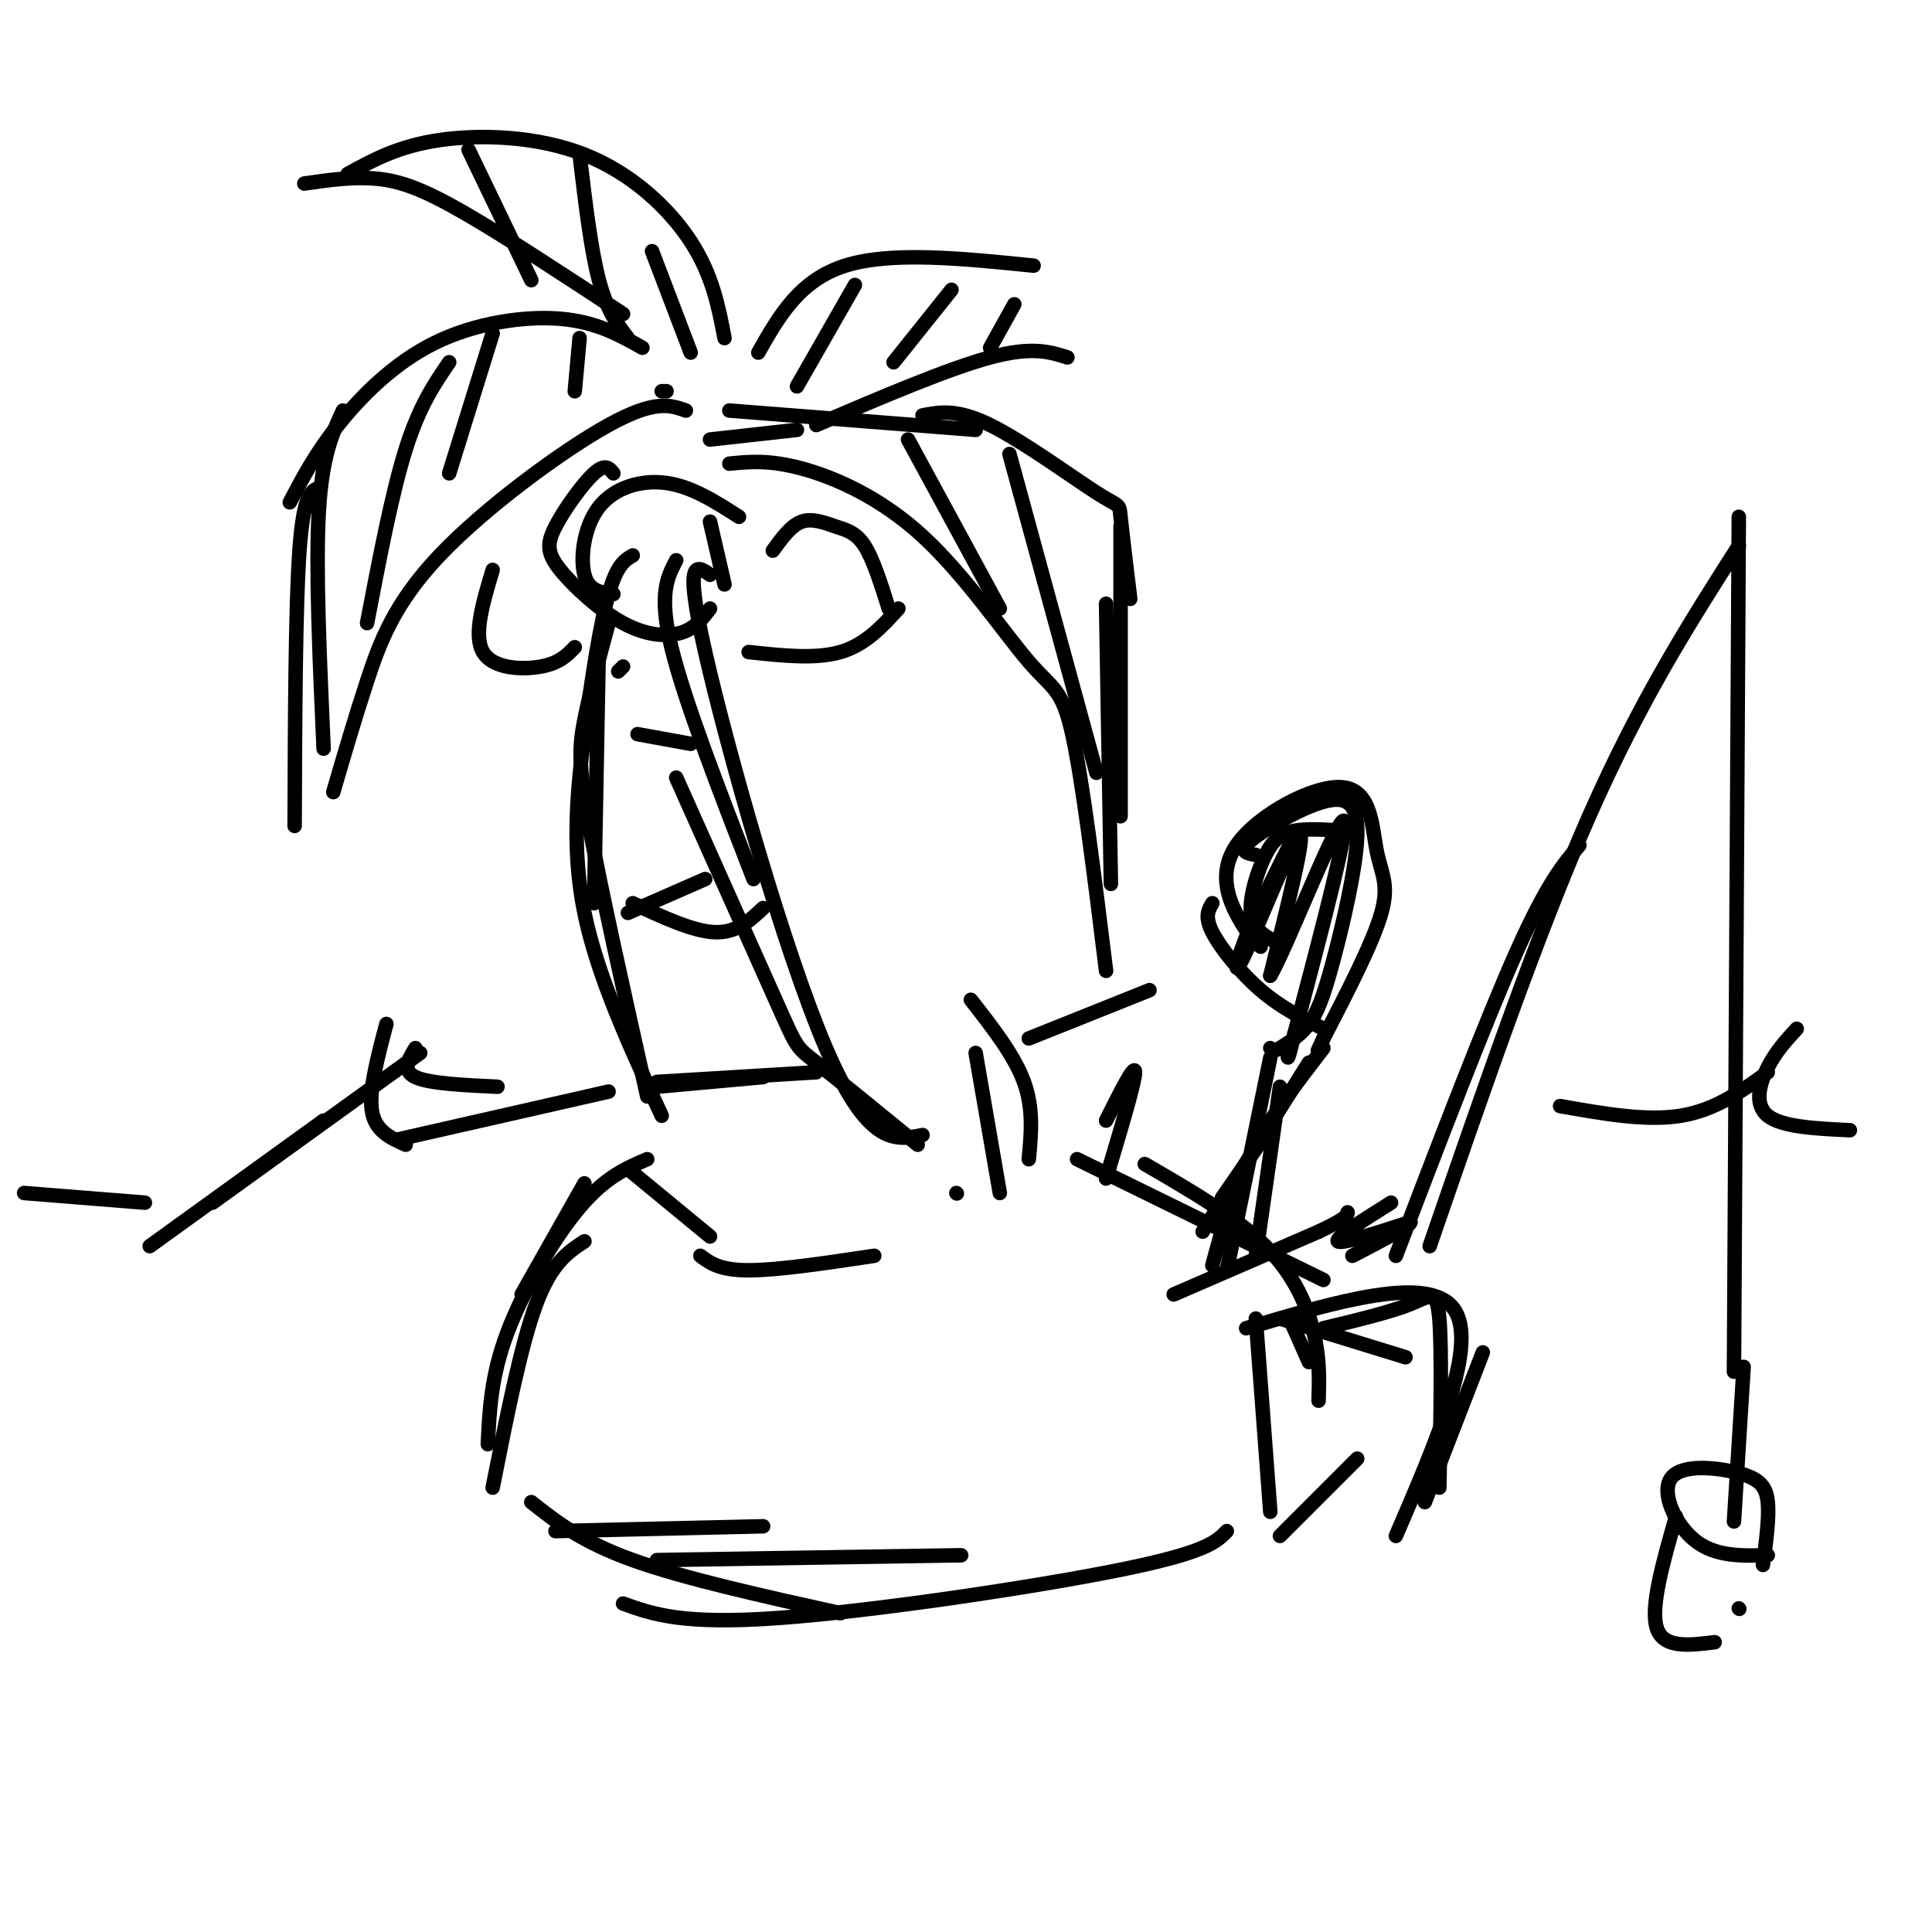 <svg viewBox='0 0 400 400' version='1.1' xmlns='http://www.w3.org/2000/svg' xmlns:xlink='http://www.w3.org/1999/xlink'><g fill='none' stroke='#000000' stroke-width='3' stroke-linecap='round' stroke-linejoin='round'><path d='M121,245c0.000,0.000 -13.000,23.000 -13,23'/><path d='M134,240c-4.333,1.844 -8.667,3.689 -14,10c-5.333,6.311 -11.667,17.089 -15,26c-3.333,8.911 -3.667,15.956 -4,23'/><path d='M121,257c-3.417,2.250 -6.833,4.500 -10,13c-3.167,8.500 -6.083,23.250 -9,38'/><path d='M115,317c0.000,0.000 43.000,-1.000 43,-1'/><path d='M136,323c0.000,0.000 63.000,-1.000 63,-1'/><path d='M110,311c5.167,4.083 10.333,8.167 21,12c10.667,3.833 26.833,7.417 43,11'/><path d='M129,332c6.111,2.200 12.222,4.400 32,3c19.778,-1.400 53.222,-6.400 71,-10c17.778,-3.600 19.889,-5.800 22,-8'/><path d='M223,240c0.000,0.000 51.000,25.000 51,25'/><path d='M237,241c9.467,5.489 18.933,10.978 25,17c6.067,6.022 8.733,12.578 10,18c1.267,5.422 1.133,9.711 1,14'/><path d='M260,273c0.000,0.000 3.000,40.000 3,40'/><path d='M124,133c0.000,0.000 -1.000,54.000 -1,54'/><path d='M126,129c-1.956,7.244 -3.911,14.489 -5,20c-1.089,5.511 -1.311,9.289 1,22c2.311,12.711 7.156,34.356 12,56'/><path d='M131,115c-1.643,0.952 -3.286,1.905 -5,8c-1.714,6.095 -3.500,17.333 -5,29c-1.500,11.667 -2.714,23.762 0,37c2.714,13.238 9.357,27.619 16,42'/><path d='M140,116c-1.833,3.500 -3.667,7.000 -1,18c2.667,11.000 9.833,29.500 17,48'/><path d='M147,119c-2.756,-1.956 -5.511,-3.911 -1,16c4.511,19.911 16.289,61.689 25,82c8.711,20.311 14.356,19.156 20,18'/><path d='M140,161c8.444,18.889 16.889,37.778 21,47c4.111,9.222 3.889,8.778 8,12c4.111,3.222 12.556,10.111 21,17'/><path d='M130,242c0.000,0.000 17.000,14.000 17,14'/><path d='M145,260c2.000,1.500 4.000,3.000 10,3c6.000,0.000 16.000,-1.500 26,-3'/><path d='M136,224c0.000,0.000 33.000,-2.000 33,-2'/><path d='M136,225c0.000,0.000 22.000,-2.000 22,-2'/><path d='M131,187c6.250,2.917 12.500,5.833 17,6c4.500,0.167 7.250,-2.417 10,-5'/><path d='M130,189c0.000,0.000 16.000,-7.000 16,-7'/><path d='M132,152c0.000,0.000 11.000,2.000 11,2'/><path d='M128,139c0.000,0.000 1.000,-1.000 1,-1'/><path d='M127,123c-2.548,-0.298 -5.095,-0.595 -6,-4c-0.905,-3.405 -0.167,-9.917 3,-14c3.167,-4.083 8.762,-5.738 14,-5c5.238,0.738 10.119,3.869 15,7'/><path d='M127,98c-0.837,-1.056 -1.674,-2.111 -4,0c-2.326,2.111 -6.143,7.389 -8,11c-1.857,3.611 -1.756,5.556 1,9c2.756,3.444 8.165,8.389 13,11c4.835,2.611 9.096,2.889 12,2c2.904,-0.889 4.452,-2.944 6,-5'/><path d='M147,108c0.000,0.000 3.000,13.000 3,13'/><path d='M160,114c1.893,-2.607 3.786,-5.214 6,-6c2.214,-0.786 4.750,0.250 7,1c2.250,0.750 4.214,1.214 6,4c1.786,2.786 3.393,7.893 5,13'/><path d='M186,126c-3.417,3.750 -6.833,7.500 -12,9c-5.167,1.500 -12.083,0.750 -19,0'/><path d='M151,96c4.115,-0.416 8.230,-0.833 15,1c6.770,1.833 16.196,5.914 25,14c8.804,8.086 16.986,20.177 22,26c5.014,5.823 6.861,5.378 9,15c2.139,9.622 4.569,29.311 7,49'/><path d='M151,85c0.000,0.000 51.000,4.000 51,4'/><path d='M191,86c3.565,-0.690 7.131,-1.381 14,2c6.869,3.381 17.042,10.833 22,14c4.958,3.167 4.702,2.048 5,5c0.298,2.952 1.149,9.976 2,17'/><path d='M232,109c0.000,0.000 0.000,60.000 0,60'/><path d='M188,91c0.000,0.000 19.000,35.000 19,35'/><path d='M209,94c0.000,0.000 18.000,66.000 18,66'/><path d='M229,125c0.000,0.000 1.000,58.000 1,58'/><path d='M165,89c0.000,0.000 -18.000,2.000 -18,2'/><path d='M60,104c2.637,-5.024 5.274,-10.048 10,-16c4.726,-5.952 11.542,-12.833 20,-17c8.458,-4.167 18.560,-5.619 26,-5c7.440,0.619 12.220,3.310 17,6'/><path d='M142,85c-3.208,-1.149 -6.417,-2.298 -16,3c-9.583,5.298 -25.542,17.042 -35,27c-9.458,9.958 -12.417,18.131 -15,26c-2.583,7.869 -4.792,15.435 -7,23'/><path d='M66,101c-1.583,0.667 -3.167,1.333 -4,13c-0.833,11.667 -0.917,34.333 -1,57'/><path d='M71,85c-2.167,4.667 -4.333,9.333 -5,21c-0.667,11.667 0.167,30.333 1,49'/><path d='M93,75c-3.083,4.500 -6.167,9.000 -9,18c-2.833,9.000 -5.417,22.500 -8,36'/><path d='M102,69c0.000,0.000 -9.000,29.000 -9,29'/><path d='M120,70c0.000,0.000 -1.000,11.000 -1,11'/><path d='M138,81c0.000,0.000 -1.000,0.000 -1,0'/><path d='M63,38c5.067,-0.733 10.133,-1.467 15,-1c4.867,0.467 9.533,2.133 18,7c8.467,4.867 20.733,12.933 33,21'/><path d='M72,36c5.250,-2.881 10.500,-5.762 19,-7c8.500,-1.238 20.250,-0.833 30,3c9.750,3.833 17.500,11.095 22,18c4.500,6.905 5.750,13.452 7,20'/><path d='M97,31c0.000,0.000 13.000,27.000 13,27'/><path d='M120,32c1.167,9.833 2.333,19.667 4,26c1.667,6.333 3.833,9.167 6,12'/><path d='M135,52c0.000,0.000 8.000,21.000 8,21'/><path d='M157,73c4.250,-7.500 8.500,-15.000 18,-18c9.500,-3.000 24.250,-1.500 39,0'/><path d='M169,88c13.667,-5.833 27.333,-11.667 36,-14c8.667,-2.333 12.333,-1.167 16,0'/><path d='M177,59c0.000,0.000 -12.000,21.000 -12,21'/><path d='M197,60c0.000,0.000 -12.000,15.000 -12,15'/><path d='M210,63c0.000,0.000 -5.000,9.000 -5,9'/><path d='M102,118c-2.022,6.756 -4.044,13.511 -2,17c2.044,3.489 8.156,3.711 12,3c3.844,-0.711 5.422,-2.356 7,-4'/><path d='M261,196c-0.959,-0.754 -1.919,-1.509 -4,-5c-2.081,-3.491 -5.284,-9.720 -1,-16c4.284,-6.280 16.056,-12.611 22,-12c5.944,0.611 6.062,8.165 7,13c0.938,4.835 2.697,6.953 1,13c-1.697,6.047 -6.848,16.024 -12,26'/><path d='M274,215c-2.000,4.333 -1.000,2.167 0,0'/><path d='M251,187c-0.822,1.378 -1.644,2.756 0,6c1.644,3.244 5.756,8.356 10,12c4.244,3.644 8.622,5.822 13,8'/><path d='M260,177c-1.876,-0.335 -3.753,-0.670 -1,-3c2.753,-2.330 10.135,-6.655 15,-8c4.865,-1.345 7.211,0.289 7,7c-0.211,6.711 -2.980,18.499 -5,26c-2.020,7.501 -3.291,10.715 -5,13c-1.709,2.285 -3.854,3.643 -6,5'/><path d='M265,217c-1.333,0.833 -1.667,0.417 -2,0'/><path d='M263,219c0.000,0.000 -9.000,44.000 -9,44'/><path d='M265,225c0.000,0.000 -5.000,35.000 -5,35'/><path d='M268,173c-3.863,7.649 -7.726,15.298 -10,21c-2.274,5.702 -2.958,9.458 0,3c2.958,-6.458 9.560,-23.131 11,-24c1.440,-0.869 -2.280,14.065 -6,29'/><path d='M263,202c2.844,-4.556 12.956,-30.444 15,-32c2.044,-1.556 -3.978,21.222 -10,44'/><path d='M268,214c-1.833,7.667 -1.417,4.833 -1,2'/><path d='M278,172c-3.667,-0.244 -7.333,-0.488 -10,0c-2.667,0.488 -4.333,1.708 -6,5c-1.667,3.292 -3.333,8.655 -3,12c0.333,3.345 2.667,4.673 5,6'/><path d='M271,220c0.000,0.000 -22.000,35.000 -22,35'/><path d='M274,217c-5.583,7.250 -11.167,14.500 -15,22c-3.833,7.500 -5.917,15.250 -8,23'/><path d='M243,268c0.000,0.000 30.000,-13.000 30,-13'/><path d='M273,255c6.000,-2.833 6.000,-3.417 6,-4'/><path d='M258,275c18.917,-5.583 37.833,-11.167 43,-4c5.167,7.167 -3.417,27.083 -12,47'/><path d='M265,273c0.000,0.000 26.000,8.000 26,8'/><path d='M274,275c6.933,-1.667 13.867,-3.333 18,-5c4.133,-1.667 5.467,-3.333 6,3c0.533,6.333 0.267,20.667 0,35'/><path d='M307,280c0.000,0.000 -12.000,31.000 -12,31'/><path d='M288,249c-5.833,3.667 -11.667,7.333 -11,8c0.667,0.667 7.833,-1.667 15,-4'/><path d='M292,253c0.500,0.500 -5.750,3.750 -12,7'/><path d='M253,248c0.000,0.000 9.000,-13.000 9,-13'/><path d='M296,258c11.167,-32.417 22.333,-64.833 33,-89c10.667,-24.167 20.833,-40.083 31,-56'/><path d='M360,107c0.000,0.000 -1.000,177.000 -1,177'/><path d='M289,260c9.333,-24.417 18.667,-48.833 25,-63c6.333,-14.167 9.667,-18.083 13,-22'/><path d='M265,318c0.000,0.000 16.000,-16.000 16,-16'/><path d='M267,273c0.000,0.000 4.000,9.000 4,9'/><path d='M198,247c0.000,0.000 0.100,0.100 0.1,0.1'/><path d='M207,247c0.000,0.000 -5.000,-29.000 -5,-29'/><path d='M201,207c4.500,5.750 9.000,11.500 11,17c2.000,5.500 1.500,10.750 1,16'/><path d='M229,232c3.000,-6.000 6.000,-12.000 6,-10c0.000,2.000 -3.000,12.000 -6,22'/><path d='M31,258c0.000,0.000 36.000,-26.000 36,-26'/><path d='M80,212c-1.833,6.917 -3.667,13.833 -3,18c0.667,4.167 3.833,5.583 7,7'/><path d='M82,236c0.000,0.000 44.000,-10.000 44,-10'/><path d='M44,249c0.000,0.000 43.000,-31.000 43,-31'/><path d='M86,217c-1.417,2.333 -2.833,4.667 0,6c2.833,1.333 9.917,1.667 17,2'/><path d='M213,215c0.000,0.000 25.000,-10.000 25,-10'/><path d='M5,247c0.000,0.000 25.000,2.000 25,2'/><path d='M323,229c8.917,1.583 17.833,3.167 25,2c7.167,-1.167 12.583,-5.083 18,-9'/><path d='M372,213c-2.156,2.333 -4.311,4.667 -6,8c-1.689,3.333 -2.911,7.667 0,10c2.911,2.333 9.956,2.667 17,3'/><path d='M361,283c0.000,0.000 -2.000,32.000 -2,32'/><path d='M366,322c-5.399,0.147 -10.797,0.293 -15,-3c-4.203,-3.293 -7.209,-10.027 -5,-13c2.209,-2.973 9.633,-2.185 14,-1c4.367,1.185 5.676,2.767 6,6c0.324,3.233 -0.338,8.116 -1,13'/><path d='M347,314c-2.667,9.333 -5.333,18.667 -4,23c1.333,4.333 6.667,3.667 12,3'/><path d='M360,333c0.000,0.000 0.100,0.100 0.1,0.1'/></g>
</svg>